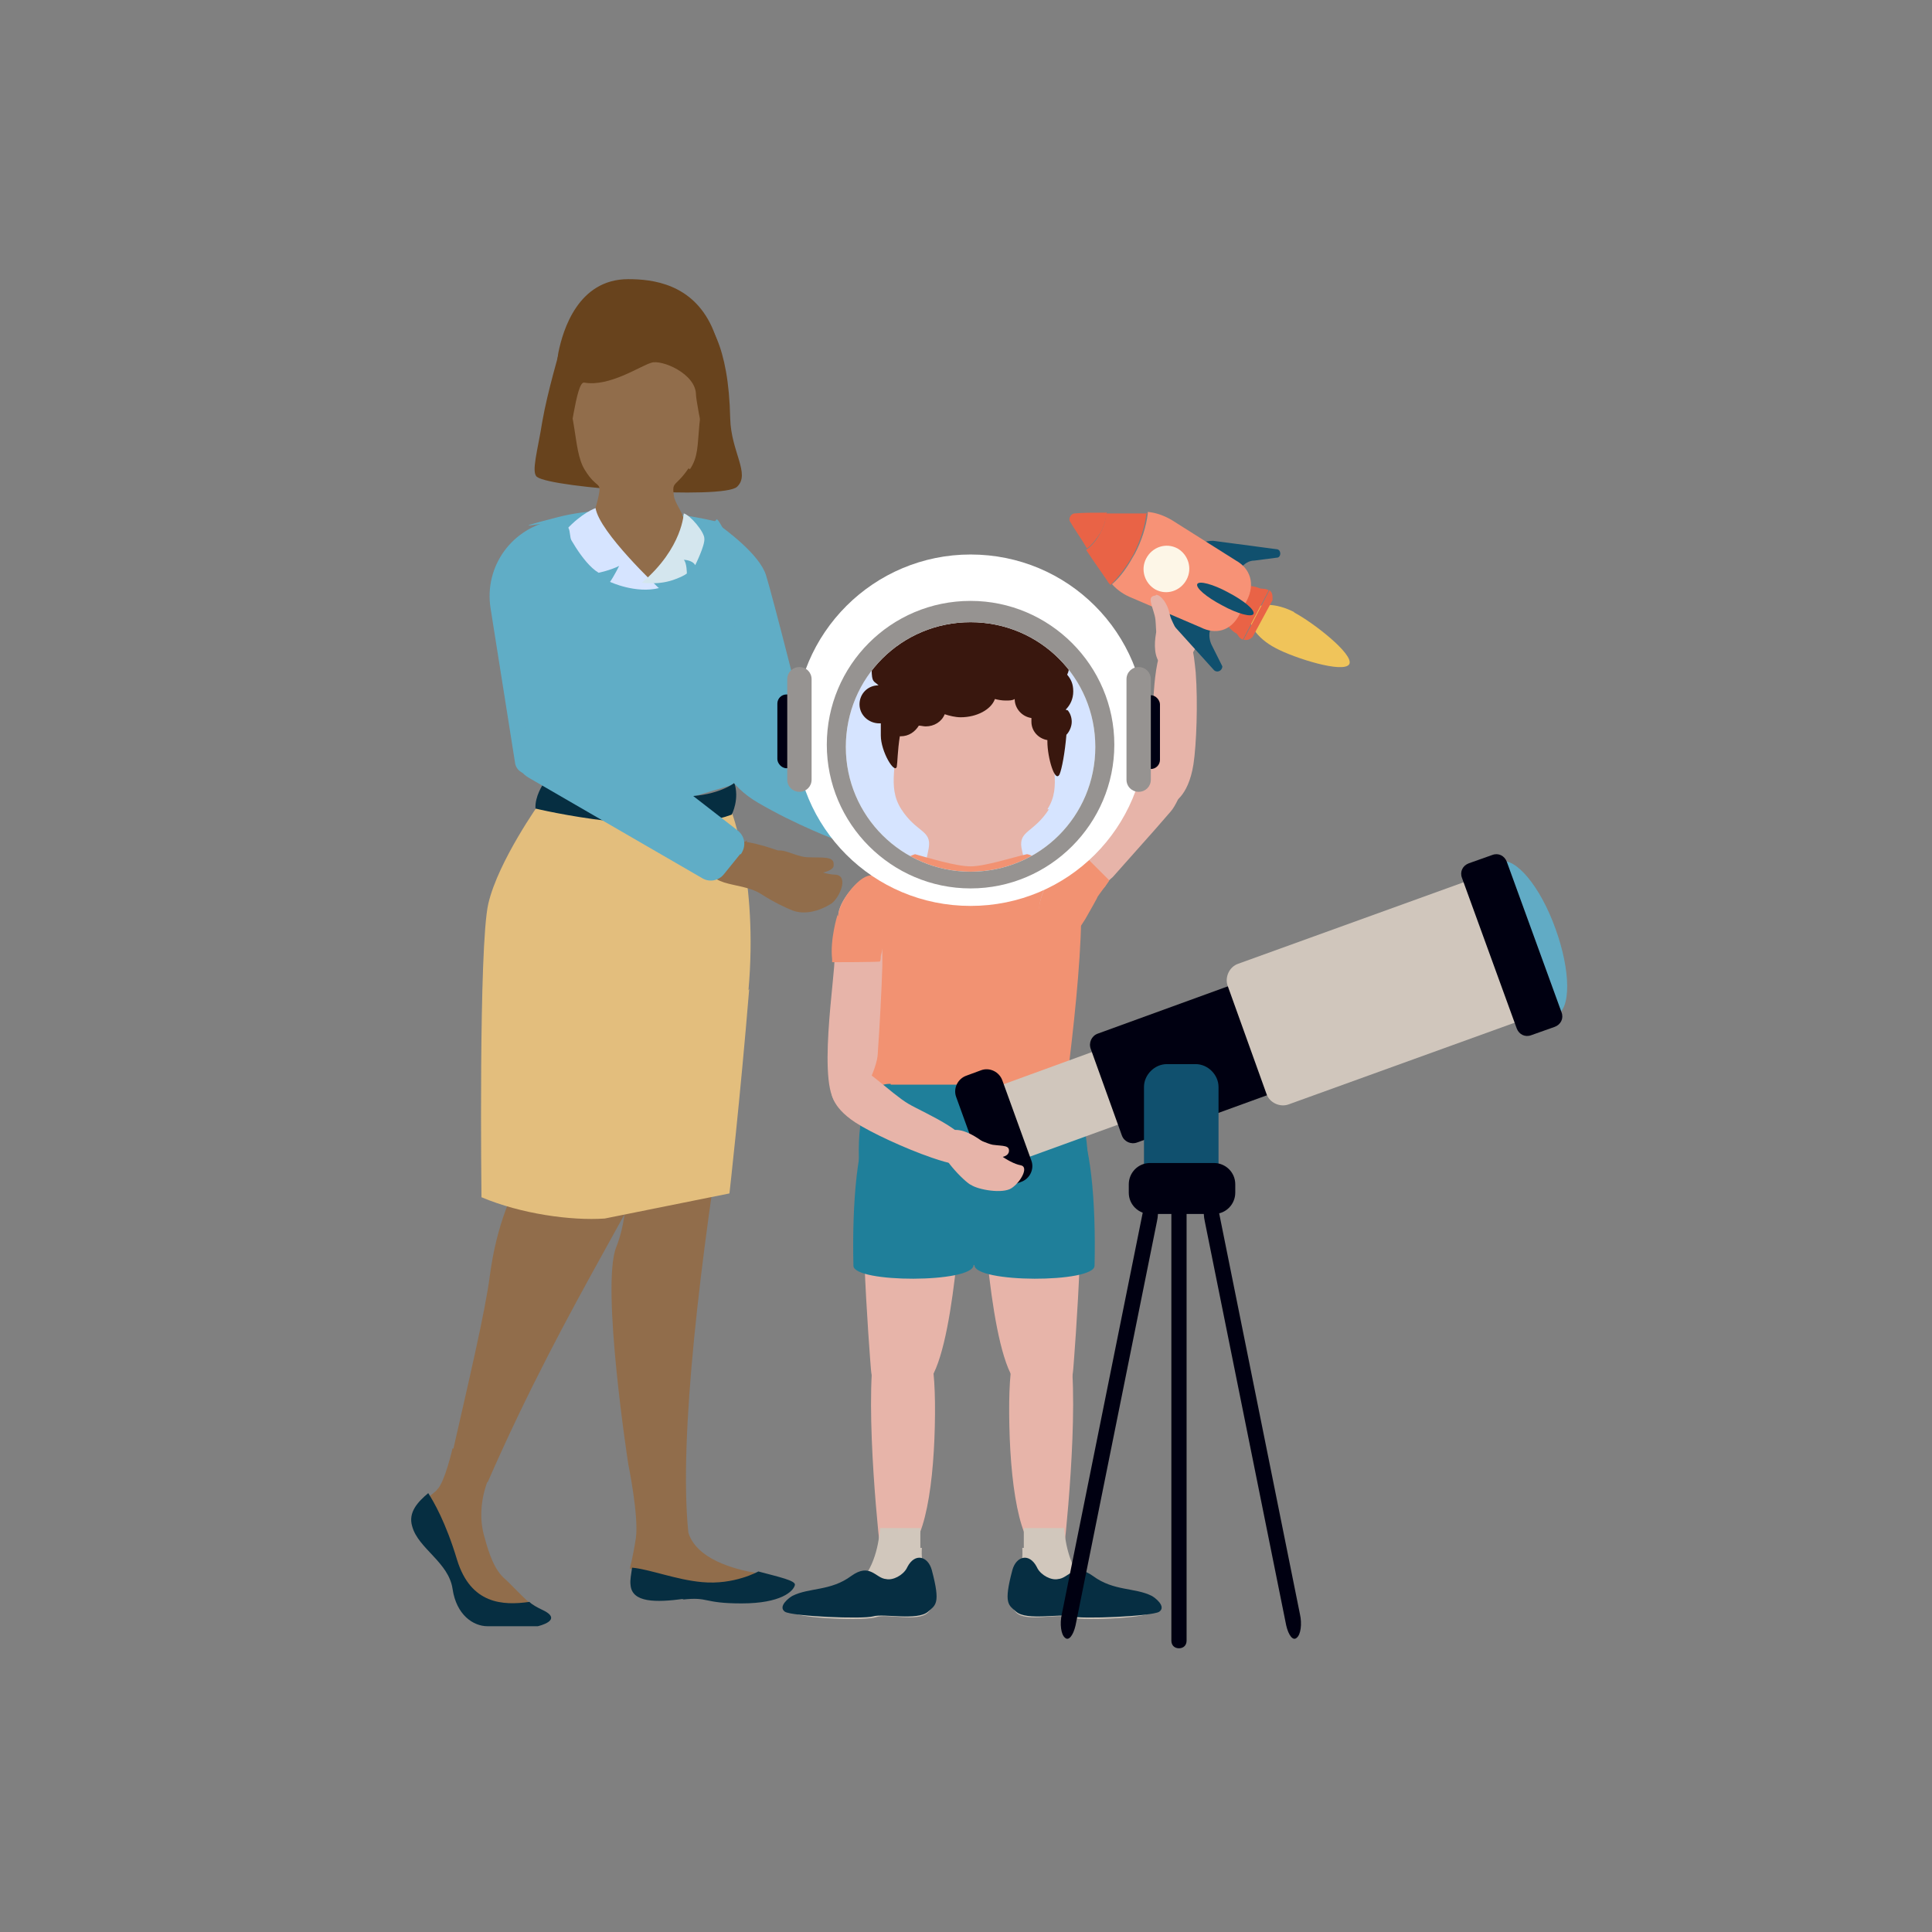 <?xml version="1.0" encoding="UTF-8"?>
<svg id="Layer_1" xmlns="http://www.w3.org/2000/svg" version="1.1" viewBox="0 0 254 254">
  <rect x="0" y="0" width="254" height="254" fill="#808080" stroke="none"/>
  <!-- Generator: Adobe Illustrator 29.0.0, SVG Export Plug-In . SVG Version: 2.1.0 Build 186)  -->
  <defs>
    <style>
      .st0 {
        fill: #39170e;
      }

      .st1 {
        fill: #000013;
      }

      .st2 {
        fill: #e96346;
      }

      .st3 {
        fill: #062e41;
      }

      .st4 {
        fill: #61abc5;
      }

      .st5 {
        fill: #d0c6bc;
      }

      .st6 {
        fill: #969391;
      }

      .st7 {
        fill: #f79276;
      }

      .st8 {
        fill: #f0c45a;
      }

      .st9 {
        fill: #916d4b;
      }

      .st10 {
        fill: #fff;
      }

      .st11 {
        fill: #e09f8c;
      }

      .st12 {
        fill: #d1c7bc;
      }

      .st13 {
        fill: #062e42;
      }

      .st14 {
        fill: #10506e;
      }

      .st15 {
        fill: #001;
      }

      .st16 {
        fill: #e3be7d;
      }

      .st17 {
        fill: #60adc6;
      }

      .st18 {
        fill: #e7b4a9;
      }

      .st19 {
        fill: #f29272;
      }

      .st20 {
        fill: #1f7f9a;
      }

      .st21 {
        fill: #68431d;
      }

      .st22 {
        fill: #fdf6e7;
      }

      .st23 {
        fill: #d4e6ee;
      }

      .st24 {
        fill: #d6e4ff;
      }
    </style>
  </defs>
  <g>
    <path class="st9" d="M95.7,143.1c-3.6,22.1-6.5,45.9-5.2,58.4,1.1,3.5,6,4.8,8.9,5.3l-3.8,2-5.5.3-7.3-2.9s.4-1.4.8-4c.4-2.9-1-9.7-1-9.7,0,0-3.6-23.3-1.6-28.5.6-1.5,1-3.2,1.2-5.1h0c.6-4.7.3-10.3-.1-15.8-.4-6-.9-11.7-.4-15.9,2.6-19,14.7-23.5,12.8-13.5-1.6,8.5,2.9,18.5,1.1,29.3h0Z"/>
    <path class="st9" d="M69.6,212.6s-5.8-2.6-7.3-2.6-3.1-1.1-3.5-3.7c-.4-2.6-3.3-4.1-4-6.2-.4-1.5.6-2.5,1.6-3.3.4-.4.9-.7,1.1-1,1-1,2-5.4,2-5.4l5.3,2.8s-2.5,4.2-1.1,8.9c.6,2.2,1.3,4.3,2.7,5.5.4.3,3,3.1,3.5,3.3,2.3,1.1-.4,1.6-.4,1.6Z"/>
    <path class="st9" d="M73.8,144.6c-1.2,5.3-7.6,9.6-9.4,23.1-.6,4.7-2.8,14-4.8,22.8l4.5,4.4c10.7-24.5,21.8-39.9,22.5-45.3.5-3.8,2.6-24,11.5-38.8,2.1-3.6-22.6,26.7-24.3,33.9h0Z"/>
    <path class="st3" d="M89.7,210.3c3.6-.4,2.6.5,7.8.5s6.8-1.6,7-2.4c.2-.6-2.2-1.1-4.8-1.8h0s-3.2,1.8-7.4,1.4c-3.4-.3-6.9-1.7-9.2-1.9-.1.8-.3,1.6-.2,2.3.2,2.3,3.3,2.3,7,1.8h0Z"/>
    <path class="st3" d="M70.6,213.8h-6.5c-1.9,0-4.1-1.5-4.6-4.9-.5-3.5-4.5-5.3-5.3-8.2-.6-1.9.8-3.3,2.1-4.4.7,1.1,2.3,3.8,3.8,8.8,1.8,5.8,6,6,9.5,5.5.4.4,1,.7,1.6,1,3.1,1.4-.5,2.2-.5,2.2h0Z"/>
  </g>
  <path class="st17" d="M66.5,83.3c0,.1,0,.3,0,.4,0,.9-.2,4.3,0,8.3.2,3.1,3.3,7.3,3.8,8.3.8,1.8,1.7,2.6,2.1,2.8s.3.1.4.1l9.5,2.3,3.1.7h.8l9.7-2.9c.4-.1.8-.5,1-.9,1-2.9,4.4-14,2.7-20.7-1.6-6.2-3.8-10.9-4.7-12.5s-.6-.6-1-.7c-2.6-.6-12.5-2.6-20.6-.5s-.8.4-1,.9l-5.6,14.2h0Z"/>
  <path class="st16" d="M98.5,130c-1.2,14.6-2.6,26.9-2.6,26.9l-16.4,3.3c-4.4.3-11-.6-16.2-2.8,0,0-.4-33,.9-38.6,1.3-5.6,6.8-13.3,6.8-13.3l25.1,1s3.6,9.1,2.3,23.7h0Z"/>
  <path class="st3" d="M96.6,102.9s-2.1,1.7-6.4,1.8c-5.1,0-18.8-1.6-18.8-1.6,0,0-1.1,1.6-1,3.2,0,0,16.9,4.1,25.8.8,0,0,1.1-2.1.3-4.3h0Z"/>
  <g>
    <path class="st21" d="M76.7,41c-1.4.1-2.3,2.1-2.6,3.1-.6,2.4-2.1,7.3-2.8,11.3-.6,3.8-1.5,6.7-.7,7.3,2,1.5,24.5,3,26.3,1.3s-.8-4.6-.9-9c-.4-19.1-10.1-15.1-10.1-15.1,0,0-9.2,1.1-9.2,1.1Z"/>
    <path class="st9" d="M90.7,61.7c1.1-1.6,1-3.3,1.2-5.3.1-1.5.4-3.1.6-4.6.5-3.7-3.8-6.2-3.8-6.2-1.8-.6-3.5-.6-4.9-.6-1.4,0-3.1,0-4.9.6,0,0-4.6,3-4.1,6.6.2,1.6.5,2.7.7,4.1.3,1.8.5,4.1,1.4,5.5,1.6,2.6,2.2,1.4,1.8,3.4s-1.8,5.1-.2,5.7c1.6.6,6.5,8.7,9.7,4.1,4.1-5.9.7-7.8.4-9.8s.2-1.1,1.9-3.6h.1Z"/>
    <path class="st21" d="M73.8,53s-1.1-2.3-.4-6.6c.6-3,2.6-9.7,9.2-9.7,3.2,0,8.4.6,11,6.3,2.1,4.7,1.9,11.6.6,14.9-.6,1.4-1.1.7-1.6-.6s-1.1-5-1.1-5.4c0-2.8-4.6-4.7-5.9-4.2-1.4.4-5.5,3.2-8.8,2.6-1.1-.2-1.8,8.1-2.4,8.5s-.5-5.6-.5-5.6h0Z"/>
  </g>
  <path class="st24" d="M86.6,77.3s-7.8-7.3-8.3-10.5c0,0-1.8.6-3.9,2.9,0,0,2.1,4.3,4.3,5.6,0,0,1.5-.3,2.7-.9,0,0-.7,1.4-1.2,2.1,0,0,3.4,1.6,6.5.8h0Z"/>
  <path class="st23" d="M89.9,67.4s-.1,4.6-5.5,9.2c0,0,2.3.4,4.5-.5.5-.2,1-.4,1.4-.7,0,0,0-1.4-.4-1.8,0,0,1.1,0,1.5.7,0,0,1.3-2.6,1.2-3.5,0-.9-1.9-3.1-2.7-3.3h0Z"/>
  <g>
    <path class="st11" d="M117.5,104.4c1.6.8,5.9,3.1,7.5,2.1,1.1-.6,3.2-1.4,1.6-4s-6.8-4.3-6.8-4.3c-1.5-.9-11.2-6.5-12.7-2.1-1,3.3,3.9,2.6,6.3,5.6,1.3,1.6,3.3,2.2,4.1,2.6h0Z"/>
    <path class="st11" d="M123.9,96.8c.1.7-1.4,1.6-3.5,2s-3.9,2.3-4.6-.4c-.5-2.1,2.3-1.3,4.4-1.6s3.4-1.1,3.7.1h0Z"/>
  </g>
  <path class="st17" d="M96.8,84s-1.1,2.1-1.9,5c-1,3.5-1.6,8.3.4,12.2,1,1.9,2.6,3.3,4.3,4.3h0c5.1,3,10.5,5,10.5,5,2.6-.7,4.5-4.8,4.5-4.8,0,0-8.3-7.4-8.4-8.5-.1-1.1-4.7-19.1-5.5-21.6-.9-2.8-5.4-6-6.3-6.7s-.1,0-.1,0l2.6,15.1h0Z"/>
  <circle class="st24" cx="127.5" cy="97.6" r="17.1"/>
  <path class="st18" d="M114.5,150c-2.2,3-.1,28.7,0,30,.4,5.2,4.6,4.8,7.3,2,3.7-3.8,4.6-24.3,4.9-27.5s-12.1-4.4-12.1-4.4h0Z"/>
  <path class="st18" d="M115.7,174.4c.1-.4,3-.3,3.2-.3,3.3,0,4.2,4.6,4,13.4-.2,8.8-1.6,17.2-5,17.1h-1.1c-.5,0-1.1-.4-1.1-1-.5-4.5-2.4-24.1,0-29.2h0Z"/>
  <path class="st12" d="M121,203.5v-2.6h-5.3s0,.1,0,.2c-.1.7-.4,4.8-2.8,7-2.6,2.3-6.5,2-7.1,2.2s-2.4.9-1.5,1.7c.9.8,9.6,1.1,10.9.6,1.4-.5,5.5.7,6.8-.6,1.8-1.8-1.1-4.3-.8-8.5h0Z"/>
  <path class="st13" d="M119.2,206.2c-.5.9-1.8,1.6-2.7,1.4-1.4-.1-2.1-2.2-4.6-.4-2.7,2-5.5,1.5-7.7,2.6-.4.2-2,1.4-1,2.1,1,.6,10.2,1,11.6.6,1.4-.4,5.8.6,7.2-.6,1-.9,1.7-1,.5-5.5-.5-1.8-2.2-2.3-3.2-.4h0Z"/>
  <path class="st18" d="M141.1,150c2.2,3,.1,28.7,0,30-.4,5.2-4.6,4.8-7.3,2-3.7-3.8-4.6-24.3-4.9-27.5s12.1-4.4,12.1-4.4h0Z"/>
  <path class="st18" d="M139.9,174.4c-.1-.4-3-.3-3.2-.3-3.3,0-4.2,4.6-4,13.4.2,8.8,1.6,17.2,5,17.1h1.1c.5,0,1.1-.4,1.1-1,.5-4.5,2.4-24.1,0-29.2h0Z"/>
  <path class="st12" d="M134.6,203.5v-2.6h5.3s0,.1,0,.2c.1.7.4,4.8,2.8,7,2.6,2.3,6.5,2,7.1,2.2s2.4.9,1.5,1.7c-.9.8-9.6,1.1-10.9.6-1.4-.5-5.5.7-6.8-.6-1.8-1.8,1.1-4.3.8-8.5h0Z"/>
  <path class="st13" d="M136.4,206.2c.5.9,1.8,1.6,2.7,1.4,1.4-.1,2.1-2.2,4.6-.4,2.7,2,5.5,1.5,7.7,2.6.4.2,2,1.4,1,2.1-1,.6-10.2,1-11.6.6-1.4-.4-5.8.6-7.2-.6-1-.9-1.7-1-.5-5.5.5-1.8,2.2-2.3,3.2-.4h0Z"/>
  <path class="st20" d="M128.1,166.3c0-6.1,0-11.2,0-12.9.5-4.7-13.3-6.4-13.4-6.4-2,2.6-2.7,11.2-2.5,19.4,0,2.3,15.8,2.3,15.8-.1h0Z"/>
  <path class="st20" d="M128,166.3c0-6.1,0-11.2,0-12.9-.5-4.7,13.3-6.4,13.4-6.4,2,2.6,2.7,11.2,2.5,19.4,0,2.3-15.8,2.3-15.8-.1h0Z"/>
  <path class="st18" d="M137.7,106.4c2-3.1.2-6.1.9-10.4.6-4.3-4.4-7.7-4.4-7.7-2.2-.7-4.4-.8-6.1-.7-1.7,0-3.9,0-6.1.7,0,0-5.1,3.4-4.4,7.7.6,4.3-1.1,7.3.9,10.4s4,2.7,3.6,5.1-1.9,6.4,0,7.1c2,.7,4.4,3.6,11.8.2,1.9-.9.9-5,.4-7.3-.4-2.3,1.6-2,3.6-5.1h0Z"/>
  <path class="st19" d="M141.4,115.4c-.6-.6-6.1-3.2-6.4-3.1-1.8.4-5.5,1.6-7.4,1.6s-5.5-1.1-7.3-1.6c-.2,0-5.6,2.5-6.3,3.1-2.3,2,.9,29.8,1,30.5.1.5,7.3,5.1,10.1,6.3h0c.2.1.4.1.6.2s.3,0,.4,0h1.5c.5,0,.1,0,.2,0h1.9c.2,0,.4,0,.6,0h0c2.8-1.4,9.2-5.8,9.4-6.4s4-28.5,1.7-30.5h0Z"/>
  <path class="st20" d="M117.1,142.6c2.6,0,8.8,0,11.3,0s8-.1,10.3-.2c4.8,0,4.4,13.1,4.4,13.1,0,.6-9.4,4.8-13.1,7.1-1.2.7-2.6.8-3.8,0l-10.1-6.3c-1.1-.7-3.1-1.1-3.1-2.6,0,0-1.1-11.4,4.1-11.2h0Z"/>
  <g>
    <path class="st18" d="M141.3,111.6c-2.1,1.6-3.6,4.7-3.6,4.7-1.2,1.3-1.6,5.5-.5,6.6l.9.7c.2,0,.5.1.7.3-.3-.2-.2,0,.2-.3.3-.2.6-.4.9-.7.9-.8,1.6-1.6,2.4-2.6.5-.6,1-1.2,1.5-1.8,0-.3.2-.5.3-.6,0,0,.5-.6,1.2-1.4.1-.2.3-.4.4-.6.2-.3.4-.4.6-.6,2.3-2.6,5.6-6.3,5.6-6.3l2-2.3c1.2-1.3,3.7-7.6,1.1-8.5-3.3-1.1-12.6,12.2-13.9,13.4h0Z"/>
    <path class="st19" d="M137.8,116.2c-1.2,1.3-1.9,5.6-.8,6.8,0,0,.9,1.3,2.5,1,.5,0,.9-.3,1.1-.6.9-.8,1.5-1.6,2.1-2.6.4-.7,1.6-2.8,1.6-2.9,0,0,.4-.6,1.1-1.5.1-.2.3-.4.4-.6,0,0,0,0,0-.1l-4.4-4.4c0,.1-.2.2-.3.3-2.1,1.6-3.5,4.6-3.5,4.6h0Z"/>
  </g>
  <path class="st0" d="M140.1,93.3c.6-.6,1-1.4,1-2.4s-.3-1.6-.8-2.2c.2-.4.3-.9.3-1.4,0-1.8-1.6-3.3-3.6-3.3s-.6,0-.9.1h0c0-1.5-1.2-2.6-2.7-2.6s0,0,0,0c-.4-1.4-1.7-2.4-3.3-2.4s-2.3.6-2.9,1.6c-.4-.4-1-.6-1.6-.6-1.1,0-2,.6-2.3,1.5h-.6c-.9,0-1.6.4-2.1.9-1.2.3-2.1,1.1-2.5,2.3h-.1c-1.9,0-3.4,1.4-3.4,3.2s.3,1.5.9,2.1c-1.4,0-2.5,1.1-2.5,2.5s1.2,2.5,2.6,2.5.1,0,.2,0v1.6c0,2.1,1.8,5.1,2.1,4.1.1-.6.1-2.1.4-4h.1c1.1,0,1.9-.6,2.4-1.4.3,0,.6.1.9.1,1.1,0,2.1-.6,2.5-1.6.6.2,1.4.4,2.1.4,2.1,0,4-1,4.5-2.4.4.1.9.2,1.4.2s.9,0,1.2-.2h0c0,1.2.9,2.3,2.2,2.5v.5c0,1.2.9,2.2,2.1,2.4v.2c0,2.1,1,5.5,1.6,4.3.3-.7.7-2.8.9-5.2.4-.4.7-1.1.7-1.7s-.2-1.1-.5-1.5h0Z"/>
  <g>
    <path class="st18" d="M158.5,81.6c.1-1.2-.6-4.6-1.8-5.5-.9-.6-3.8-1.2-3.6,0,.4,1.9-.6,5.1-.6,5.1-.4,1.2-2,6.6,1.9,6.9,1.7.1,3.9-4.9,4.1-6.5h0Z"/>
    <path class="st18" d="M154.1,105.6s2.1-.7,2.8-5.1c.4-2.6.6-8.1.3-12.1-.3-2.8-.4-4.8-2.5-4.8-3.2,0-2.9,8.3-3.3,11s-2.7,8.8-2.1,10.2c.6,1.5,2.8,1.4,4.8.6h0Z"/>
    <g>
      <path class="st8" d="M170.1,80.5c2.5,1.3,7.9,5.5,7.3,6.8-.7,1.3-7.3-.8-9.7-2.1-2.5-1.3-3.9-3.4-3.2-4.7s3.2-1.3,5.7,0"/>
      <path class="st2" d="M166.1,77.4c-.1,0-.4,0-.6-.1-.7-.3-1.9-.4-2.2,0l-2.1,4.1c-.3.5.6,1.4,1.2,1.8.1,0,.3.2.4.4.2.3.4.4.6.5l3.4-6.5c-.2-.1-.4-.2-.8-.2"/>
      <path class="st2" d="M164.6,83.9s0-.1.1-.2l2.6-4.8s0-.1,0-.2c0-.4,0-.8-.4-1.1l-3.4,6.5c.4.1.8,0,1.1-.3"/>
      <path class="st14" d="M157.7,71.5h0c.6-.3,1.2-.4,1.8-.4l8.3,1.1c.6,0,.7.9.2,1.1l-3.1.4c-.7,0-1.3.4-1.8,1l-2.2,2.6c-.3.1-.6,0-.9-.2l-2.6-4.8c-.1-.3,0-.6.2-.9"/>
      <path class="st14" d="M153.2,80.2h0c0,.6.4,1.3.8,1.7l5.6,6.2c.4.4,1.1.1,1.1-.5l-1.4-2.8c-.3-.6-.4-1.4-.2-2l.9-3.3c0-.4-.4-.6-.6-.6l-5.5.6c-.4,0-.6.4-.6.7"/>
      <path class="st7" d="M150.9,67.5c-.2,1.7-.8,3.6-1.7,5.3-.9,1.6-1.8,3-3,4,.7.8,1.6,1.4,2.6,1.8l9.1,3.9c1.8.9,3.9.6,5.1-1.8l.9-1.7c1.2-2.3.4-4.3-1.4-5.3l-8.4-5.3c-1-.6-2.1-1-3.2-1.1"/>
      <path class="st22" d="M154.8,72.1c1.4.8,2,2.6,1.2,4.1-.8,1.5-2.6,2.1-4.1,1.3-1.4-.8-2-2.6-1.2-4.1.8-1.5,2.6-2.1,4.1-1.3"/>
      <path class="st2" d="M150.9,67.5h-.5c-1.4,0-3.3,0-5,0,0,.9-.3,1.8-.8,2.7-.5.9-1.1,1.6-1.8,2.1.9,1.4,2,2.9,2.8,4.1.1.2.3.4.4.5,1.1-1.1,2.1-2.4,3-4,.9-1.8,1.5-3.6,1.7-5.3"/>
      <path class="st2" d="M145.4,67.4c-1.6,0-3.1,0-4.1.1-.5,0-.9.7-.6,1.1.5.9,1.4,2.1,2.2,3.5.7-.5,1.3-1.3,1.8-2.1.5-.9.7-1.8.8-2.7"/>
      <path class="st14" d="M161.5,77.9c2.1,1.1,3.5,2.3,3.3,2.8-.2.5-2.1,0-4.1-1.1-2.1-1.1-3.5-2.3-3.3-2.8.2-.5,2.1,0,4.1,1.1"/>
    </g>
    <path class="st18" d="M152,78.2c.6,0,1.5,1.1,1.8,2.6s2.1,2.9-.4,3.3c-1.9.3-1.2-1.7-1.6-3.2s-1-2.5.1-2.6Z"/>
  </g>
  <g>
    <path class="st4" d="M204.5,122.1c2,5.5,2.1,10.7,0,11.4-2,.7-5.3-3.2-7.3-8.8-2-5.5-2.1-10.7,0-11.4,2-.7,5.3,3.2,7.3,8.8"/>
    <path class="st15" d="M155,216.7h0c-.6,0-1-.4-1-1v-56.7c0-.6.4-1,1-1s1,.4,1,1v56.7c0,.6-.4,1-1,1"/>
    <path class="st15" d="M170.5,215.3h0c.5-.4.7-1.8.4-3.1l-10.7-53.1c-.3-1.3-.9-2.1-1.4-1.6-.5.4-.7,1.8-.4,3.1l10.7,53.1c.3,1.3.9,2.1,1.4,1.6"/>
    <path class="st15" d="M140,215.3h0c-.5-.4-.7-1.8-.4-3.1l10.7-53.1c.3-1.3.9-2.1,1.4-1.6.5.4.7,1.8.4,3.1l-10.7,53.1c-.3,1.3-.9,2.1-1.4,1.6"/>
    <path class="st5" d="M164.5,141.5l-29.2,10.6-3.5-9.5,28-10.2c.7-.3,1.6.1,1.8.9l2.9,8c0,.1,0,.2-.1.3"/>
    <path class="st15" d="M169.3,143l-19.8,7.2c-.8.3-1.7-.1-2-.9l-4.1-11.4c-.3-.8.1-1.7.9-2l19.8-7.2c.8-.3,1.7.1,2,.9l4.1,11.4c.3.8-.1,1.7-.9,2"/>
    <path class="st5" d="M202.6,133.2l-33.2,12c-1.1.4-2.5-.2-2.9-1.4l-5.1-14.2c-.4-1.1.2-2.5,1.4-2.9l33.2-12c1.1-.4,2.5.2,2.9,1.4l5.1,14.2c.4,1.1-.2,2.5-1.4,2.9"/>
    <path class="st15" d="M204.4,135l-3.1,1.1c-.8.3-1.6-.1-1.9-.9l-7.2-19.8c-.3-.8.1-1.6.9-1.9l3.1-1.1c.8-.3,1.6.1,1.9.9l7.2,19.8c.3.8-.1,1.6-.9,1.9"/>
    <path class="st15" d="M134.2,155.4l-1.9.7c-1.1.4-2.4-.2-2.8-1.4l-3.8-10.5c-.4-1.1.2-2.4,1.4-2.8l1.9-.7c1.1-.4,2.4.2,2.8,1.4l3.8,10.5c.4,1.1-.2,2.4-1.4,2.8"/>
    <path class="st14" d="M157.2,158.3h-3.8c-1.6,0-3-1.4-3-3v-12.4c0-1.6,1.4-3,3-3h3.8c1.6,0,3,1.4,3,3v12.4c0,1.6-1.4,3-3,3"/>
    <path class="st15" d="M159.6,159.6h-8.4c-1.5,0-2.8-1.2-2.8-2.8v-1.1c0-1.5,1.2-2.8,2.8-2.8h8.4c1.5,0,2.8,1.2,2.8,2.8v1.1c0,1.5-1.2,2.8-2.8,2.8"/>
  </g>
  <path class="st17" d="M72.9,68.5h0c1-.2,1.9.5,2,1.5l4.5,28.4c.2,1-.5,1.9-1.5,2l-8.2,1.3c-1,.2-1.9-.5-2-1.5l-3.2-20.2c-.9-5.6,2.9-10.7,8.4-11.6Z"/>
  <g>
    <path class="st9" d="M104.2,119.7c1.6.6,3.5.1,5.1-.9,1.1-.8,2.3-3.6.6-3.8-2.6-.1-3.9-1.6-3.9-1.6-1.5-.8-11.7-5.4-12.7-.9s3.8,3.2,6.7,5c1.7,1.1,3.4,1.9,4.2,2.2Z"/>
    <path class="st9" d="M109.6,113.8c0,.7-1.8,1.2-3.8,1.1s-4.3,1.3-4.3-1.6,2.6-.7,4.6-.6,3.6-.2,3.5,1h0Z"/>
  </g>
  <path class="st17" d="M97.3,112.3l-2.1,2.6c-.7.9-1.9,1.1-2.8.6l-22.8-13.2c-2-1.1-2.6-3.8-1.2-5.7l3.1-4.3c.7-1,2.2-1.2,3.2-.4l22.3,17.3c1,.8,1.1,2.1.4,3.1h0Z"/>
  <g>
    <g>
      <path class="st18" d="M127.7,155.8c.9.6,4.1,1.2,5.3.4s2.3-2.8,1.2-3c-1.7-.3-4.1-2.4-4.1-2.4-.9-.7-4.8-4.1-6.5-.9-.7,1.4,2.7,5,3.9,5.8h0Z"/>
      <path class="st18" d="M132.6,151.5c-.1.6-1.4.9-2.8.6s-3.2.7-2.6-1.5c.4-1.7,1.9-.4,3.3-.1,1.4.2,2.4,0,2.1,1.1Z"/>
    </g>
    <path class="st18" d="M109.3,143.4s-.2,2,3.2,4.2c2,1.3,6.5,3.4,10,4.6,2.4.8,4.1,1.4,4.9-.4,1.2-2.6-5.8-5.4-8-6.7s-6.3-5.4-7.8-5.5c-1.4,0-2.1,1.9-2.3,3.8h0Z"/>
    <g>
      <path class="st18" d="M109.5,126.2c-.3-2.6.7-5.8.7-5.8,0-1.8,2.6-5.1,4.3-5.1h1.1c.2.3.4.4.7.4-.4,0-.1-.1,0,.4,0,.4.1.8.1,1.1,0,1.1,0,2.3,0,3.5,0,.8-.1,1.6-.2,2.3,0,.3-.2.5-.2.6s0,.8,0,1.8c0,.2,0,.5,0,.7v.9c-.1,3.5-.4,8.4-.4,8.4l-.2,3.1c0,1.8-2.6,8-5.1,6.8-3.1-1.5-.4-17.6-.6-19.4h0Z"/>
      <path class="st19" d="M110.2,120.5c0-1.8,2.6-5.3,4.2-5.4,0,0,1.6-.2,2.5,1,.3.4.4.8.4,1.2,0,1.1,0,2.1-.3,3.3-.2.8-.9,3.1-.9,3.3s0,.7-.3,1.8c0,.2,0,.5-.1.7h0c0,.1-6.3.1-6.3.1v-.4c-.3-2.6.7-5.8.7-5.8Z"/>
    </g>
  </g>
  <g>
    <path class="st10" d="M127.6,72.9c-12.7,0-23.1,10.3-23.1,23.1s10.3,23.1,23.1,23.1,23.1-10.3,23.1-23.1-10.3-23.1-23.1-23.1ZM127.6,114.6c-9,0-16.4-7.3-16.4-16.4s7.3-16.4,16.4-16.4,16.4,7.3,16.4,16.4-7.3,16.4-16.4,16.4Z"/>
    <path class="st6" d="M127.6,79c-10.5,0-18.9,8.5-18.9,18.9s8.5,18.9,18.9,18.9,18.9-8.5,18.9-18.9-8.5-18.9-18.9-18.9ZM127.6,114.6c-9,0-16.4-7.3-16.4-16.4s7.3-16.4,16.4-16.4,16.4,7.3,16.4,16.4-7.3,16.4-16.4,16.4Z"/>
    <g>
      <rect class="st1" x="149.4" y="91.4" width="3.1" height="9.7" rx="1.2" ry="1.2"/>
      <path class="st6" d="M149.7,104.1h0c-.9,0-1.6-.7-1.6-1.6v-13.2c0-.9.7-1.6,1.6-1.6h0c.9,0,1.6.7,1.6,1.6v13.2c0,.9-.7,1.6-1.6,1.6Z"/>
    </g>
    <g>
      <rect class="st1" x="102.2" y="91.3" width="3.1" height="9.7" rx="1.2" ry="1.2"/>
      <path class="st6" d="M105.1,104.1h0c.9,0,1.6-.7,1.6-1.6v-13.2c0-.9-.7-1.6-1.6-1.6h0c-.9,0-1.6.7-1.6,1.6v13.2c0,.9.7,1.6,1.6,1.6Z"/>
    </g>
  </g>
</svg>
